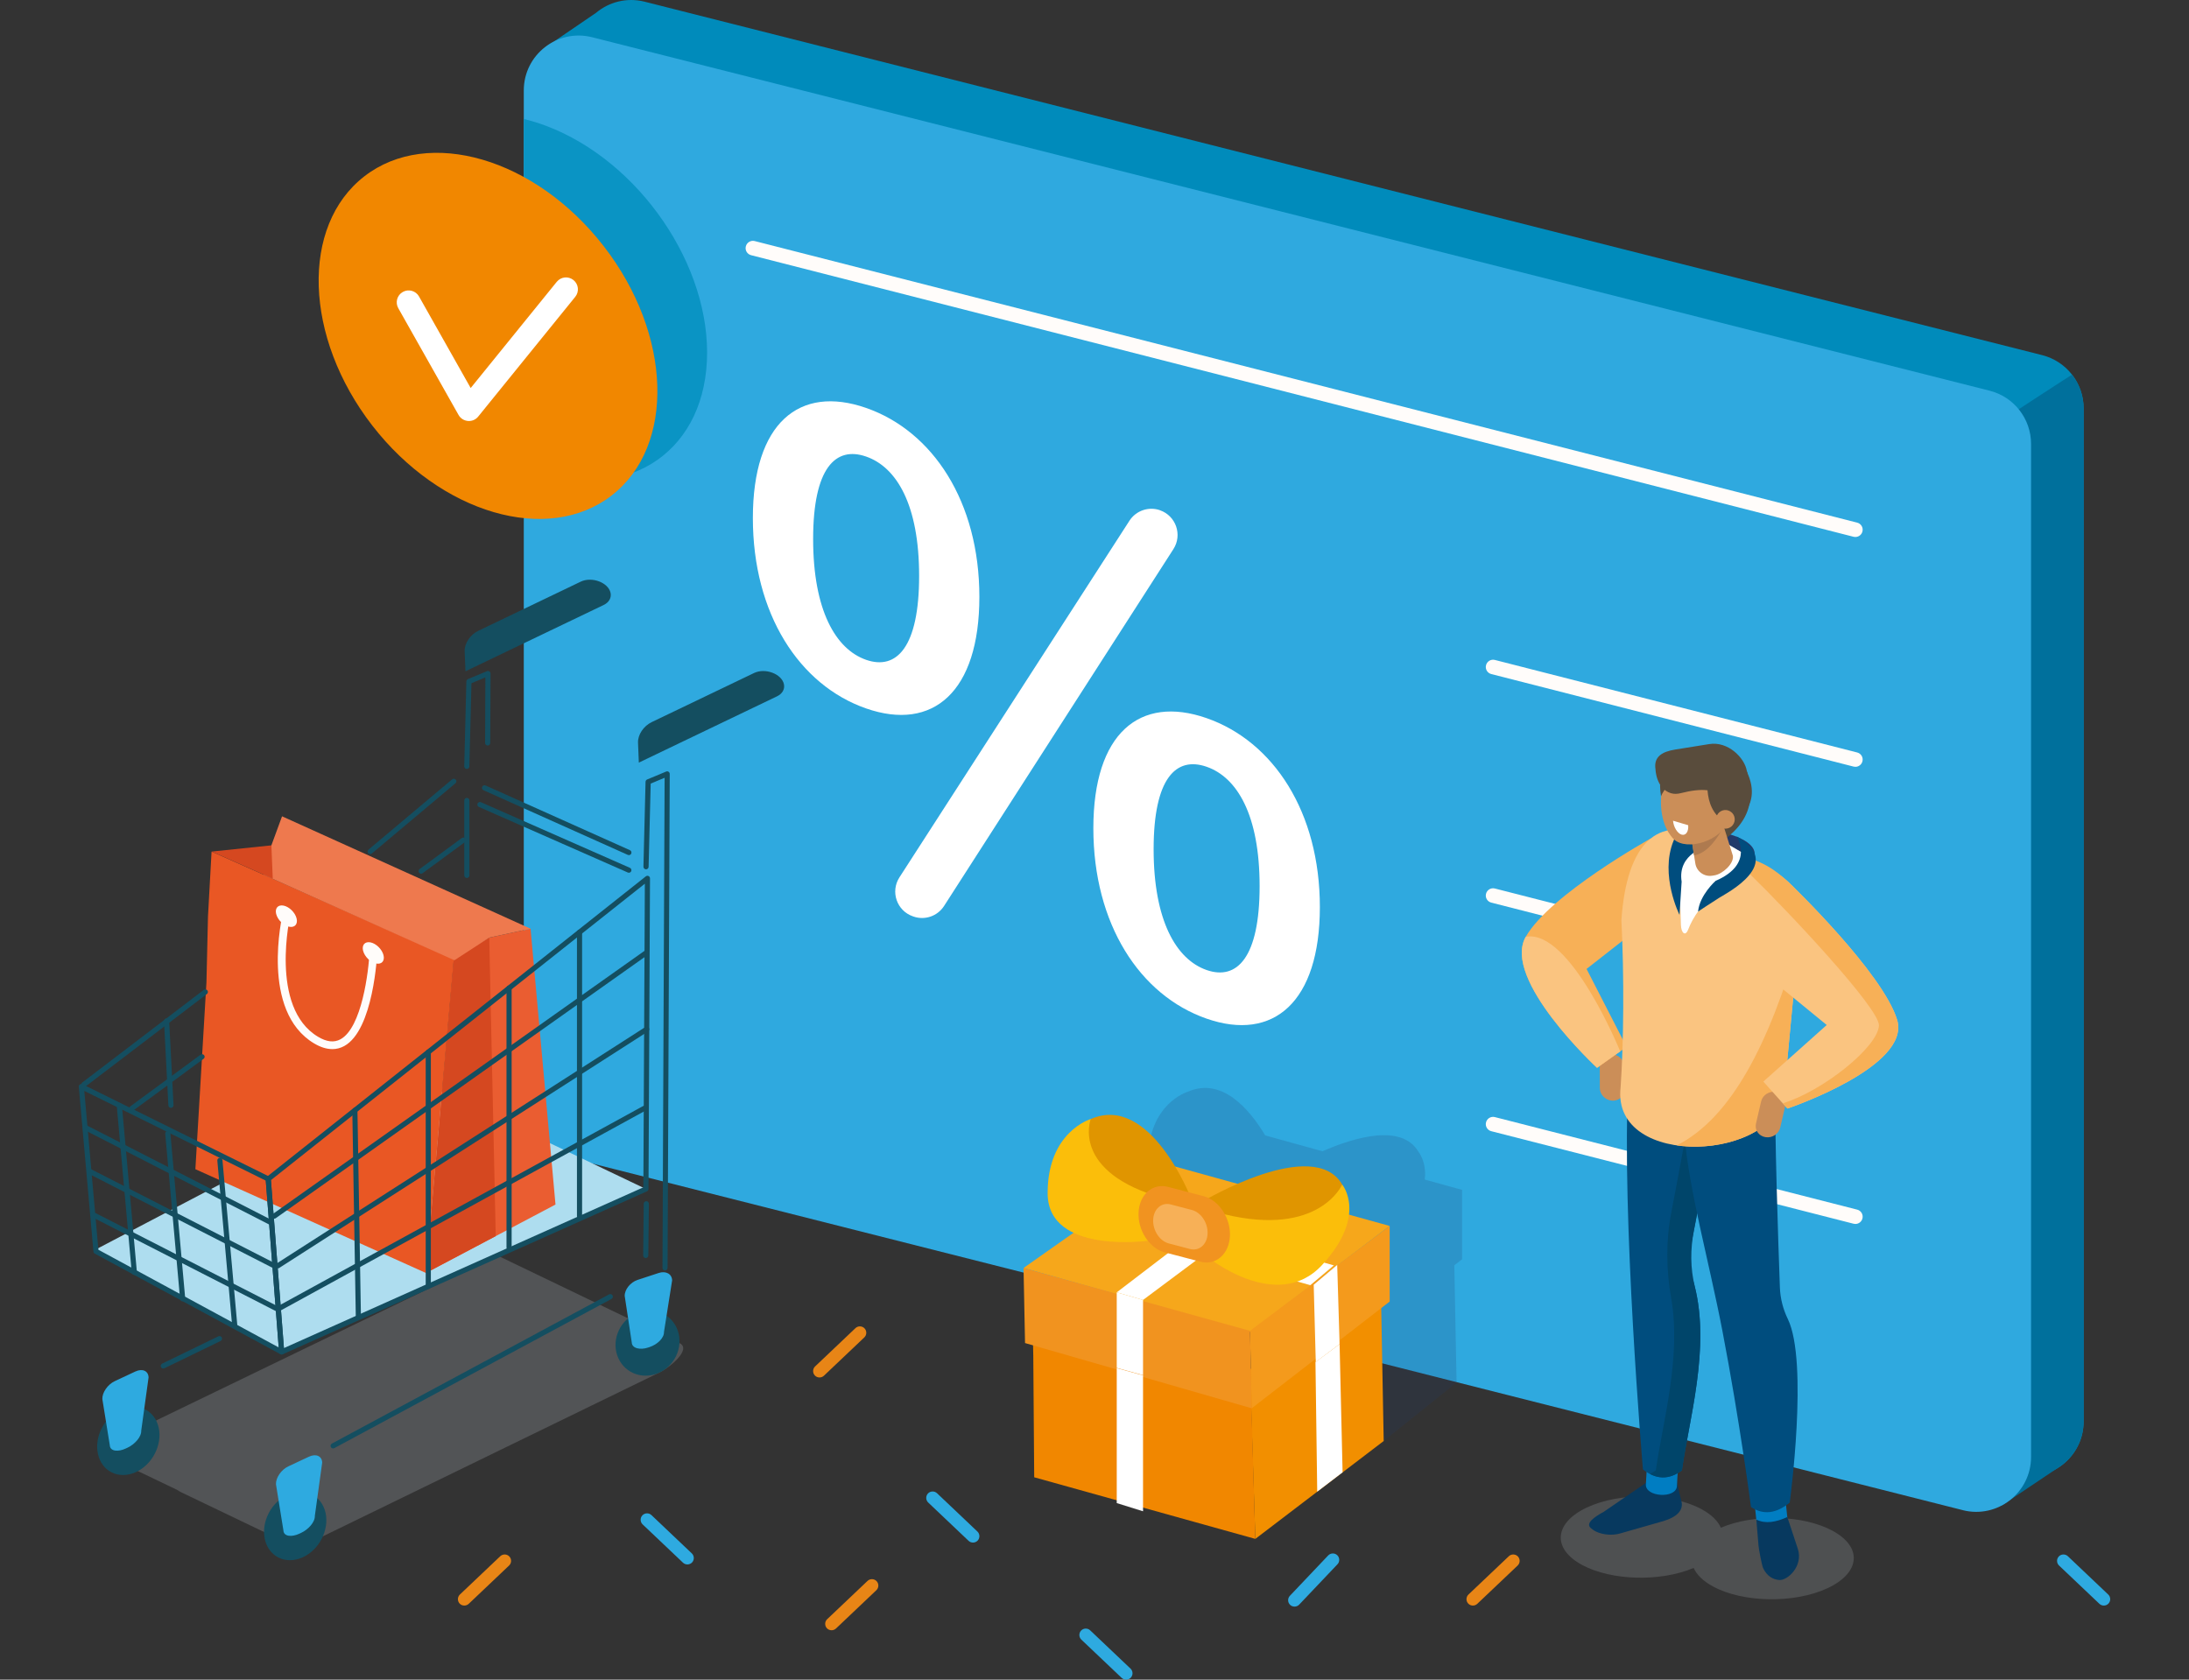 <?xml version="1.0" encoding="UTF-8"?><svg xmlns="http://www.w3.org/2000/svg" width="860" height="660" viewBox="0 0 860 660"><rect x="0" y="0" width="860" height="660" fill="#333333" stroke="none"/><defs><style>.cls-1{fill:#f18700;}.cls-1,.cls-2,.cls-3,.cls-4,.cls-5,.cls-6,.cls-7,.cls-8,.cls-9,.cls-10,.cls-11,.cls-12,.cls-13,.cls-14,.cls-15,.cls-16,.cls-17,.cls-18,.cls-19,.cls-20,.cls-21,.cls-22,.cls-23,.cls-24,.cls-25,.cls-26,.cls-27,.cls-28,.cls-29,.cls-30,.cls-31,.cls-32,.cls-33,.cls-34{stroke-width:0px;}.cls-2{fill:#d54820;}.cls-3{fill:#0a94c4;}.cls-4{fill:#144e60;}.cls-5{fill:#fac480;}.cls-6{fill:#aeddef;}.cls-7{fill:#008bbb;}.cls-8{fill:#223a6b;}.cls-9{fill:#f28f00;}.cls-35{opacity:.2;}.cls-35,.cls-36,.cls-37{mix-blend-mode:multiply;}.cls-10{fill:#2eaae0;}.cls-38{isolation:isolate;}.cls-11{fill:#f6a71b;}.cls-12{fill:#8e9297;}.cls-13{fill:#fffcfa;}.cls-14{fill:#f1931f;}.cls-15{fill:#e95724;}.cls-16{fill:#00709c;}.cls-17{fill:#cfd6e0;}.cls-18{fill:#ae7a4f;}.cls-19{fill:#f7b057;}.cls-20{fill:#ee794e;}.cls-21{fill:#e88516;}.cls-22{fill:#fff;}.cls-23{fill:#e09500;}.cls-24{fill:#00456a;}.cls-25{fill:#2fa9df;}.cls-36{opacity:.3;}.cls-37{opacity:.19;}.cls-26{fill:#f19320;}.cls-27{fill:#004d7e;}.cls-28{fill:#007dc2;}.cls-29{fill:#07395f;}.cls-30{fill:#f49a1c;}.cls-31{fill:#594c3c;}.cls-32{fill:#ea5d31;}.cls-33{fill:#fbbe0a;}.cls-34{fill:#cb8e58;}</style></defs><g class="cls-38"><g id="image"><path class="cls-7" d="m802.33,139.55L253.28.67c-7.08-1.79-14.04.13-19.1,4.36h0l-19.31,13.17,11.56,15.73v385.71c0,9.87,6.7,18.48,16.28,20.91l549.04,138.89c13.62,3.45,26.85-6.85,26.85-20.91V160.46c0-9.87-6.7-18.48-16.28-20.91Z"/><path class="cls-16" d="m814.06,147.21s-105.25,66.71-105.25,80.77l74.93,317.48-32.89,9.12,35.57,37,21.76-14.59h0c6.16-3.74,10.42-10.49,10.42-18.46V160.46c0-4.94-1.68-9.56-4.55-13.25Z"/><path class="cls-25" d="m771.11,593.39L222.06,454.51c-9.57-2.42-16.28-11.03-16.28-20.91V35.54c0-14.05,13.23-24.35,26.85-20.91l549.04,138.89c9.57,2.42,16.28,11.03,16.28,20.91v398.06c0,14.05-13.23,24.35-26.85,20.91Z"/><g class="cls-37"><path class="cls-8" d="m574.43,467.55l-14.68-4.06c.83-6.96-2.45-10.88-2.45-10.88-6.61-11.26-25.17-5.72-37.73-.24l-22.5-6.23c-6.15-10.27-16.96-23.06-30.44-17.14,0,0-15.59,4.58-15.54,26.79.02,7.34,4.01,11.68,9.34,14.22l-18.04,12.71.54,27.07,2.89.83.08,3.77.33,43.81,29.76,8.29v1.01l9.48,2.96v-1.33l58.13-2.91,28.65-22.96-.89-46.08,3.05-2.36v-27.27Z"/></g><path class="cls-22" d="m295.78,203.55c0-37.37,18.25-52.4,44.49-43.26,26.24,9.14,44.5,36.89,44.5,74.25s-18.25,52.97-44.5,43.83c-26.24-9.14-44.49-37.17-44.49-74.82Zm65.32,22.75c0-27.95-8.84-42.73-20.82-46.9-11.98-4.17-20.82,4.44-20.82,32.4s8.84,43.29,20.82,47.47c11.98,4.17,20.82-5.01,20.82-32.96Zm94.63-25.8h0c6.28,2.19,8.87,9.67,5.27,15.27l-90.1,140.22c-2.57,4-7.55,5.72-12.03,4.15l-.25-.09c-6.29-2.19-8.87-9.69-5.26-15.29l90.36-140.13c2.57-3.99,7.54-5.7,12.03-4.14Zm-26.18,124.94c0-37.37,18.25-52.4,44.49-43.26,26.24,9.14,44.5,36.89,44.5,74.25s-18.25,52.97-44.5,43.83c-26.24-9.14-44.49-37.17-44.49-74.82Zm65.32,22.75c0-27.95-8.84-42.73-20.82-46.9-11.98-4.17-20.82,4.44-20.82,32.4s8.84,43.29,20.82,47.47c11.98,4.17,20.82-5.01,20.82-32.96Z"/><path class="cls-21" d="m339.56,525.52l-15.86,15.05c-1,.95-2.61.91-3.56-.09h0c-.95-1-.91-2.61.09-3.56l15.86-15.05c1-.95,2.61-.91,3.56.09h0c.95,1,.91,2.61-.09,3.56Z"/><path class="cls-21" d="m200.01,615.15l-15.86,15.05c-1,.95-2.61.91-3.56-.09h0c-.95-1-.91-2.61.09-3.56l15.86-15.05c1-.95,2.61-.91,3.56.09h0c.95,1,.91,2.61-.09,3.56Z"/><path class="cls-21" d="m596.25,615.15l-15.86,15.05c-1,.95-2.61.91-3.56-.09h0c-.95-1-.91-2.61.09-3.56l15.86-15.05c1-.95,2.61-.91,3.56.09h0c.95,1,.91,2.61-.09,3.56Z"/><path class="cls-21" d="m344.3,624.85l-15.86,15.05c-1,.95-2.61.91-3.56-.09h0c-.95-1-.91-2.61.09-3.56l15.86-15.05c1-.95,2.61-.91,3.56.09h0c.95,1,.91,2.61-.09,3.56Z"/><path class="cls-10" d="m252.47,598.99l15.86,15.05c1,.95,2.61.91,3.56-.09h0c.95-1,.91-2.61-.09-3.56l-15.86-15.05c-1-.95-2.61-.91-3.56.09h0c-.95,1-.91,2.61.09,3.56Z"/><path class="cls-10" d="m521.81,611.19l-15.05,15.86c-.95,1-.91,2.61.09,3.56h0c1,.95,2.61.91,3.56-.09l15.05-15.86c.95-1,.91-2.61-.09-3.56h0c-1-.95-2.61-.91-3.56.09Z"/><path class="cls-10" d="m364.67,590.4l15.86,15.05c1,.95,2.61.91,3.56-.09h0c.95-1,.91-2.61-.09-3.56l-15.86-15.05c-1-.95-2.61-.91-3.56.09h0c-.95,1-.91,2.61.09,3.56Z"/><path class="cls-10" d="m808.94,615.15l15.86,15.05c1,.95,2.61.91,3.56-.09h0c.95-1,.91-2.61-.09-3.56l-15.86-15.05c-1-.95-2.61-.91-3.56.09h0c-.95,1-.91,2.61.09,3.56Z"/><path class="cls-10" d="m424.83,644.27l15.86,15.05c1,.95,2.61.91,3.56-.09h0c.95-1,.91-2.61-.09-3.56l-15.86-15.05c-1-.95-2.61-.91-3.56.09h0c-.95,1-.91,2.61.09,3.56Z"/><path class="cls-3" d="m214.52,49.44c-2.95-1.11-5.86-1.99-8.73-2.69v136.64c.73.3,1.47.61,2.21.89,36.71,13.83,67.92-5.15,69.72-42.38,1.8-37.24-26.49-78.63-63.2-92.46Z"/><polygon class="cls-9" points="543.62 566.23 493.18 604.69 491.08 538.04 542.54 508.21 543.62 566.23"/><polygon class="cls-1" points="405.95 532.75 406.31 580.48 493.18 604.69 491.08 532.61 405.62 517.47 405.95 532.75"/><polygon class="cls-11" points="491.09 523.4 402.12 498.24 459.54 457.79 545.97 481.72 491.09 523.4"/><polygon class="cls-30" points="545.97 481.72 545.97 511.43 491.76 553.36 491.08 522.93 545.97 481.72"/><polygon class="cls-14" points="402.12 498.24 402.71 527.74 491.76 553.37 491.11 522.94 402.12 498.24"/><polygon class="cls-22" points="468.87 484.77 438.74 507.81 449.07 510.8 481.23 486.8 468.87 484.77"/><polygon class="cls-22" points="438.74 507.81 438.74 537.49 449.07 540.34 449.07 510.8 438.74 507.81"/><polygon class="cls-22" points="438.74 537.59 438.74 590.62 449.07 593.84 449.07 540.44 438.74 537.59"/><polygon class="cls-22" points="516.12 504.81 516.93 535.18 526.29 528.15 525.35 497.04 516.12 504.81"/><polygon class="cls-22" points="526.29 528.15 527.47 578.53 517.5 586.14 516.81 535.21 526.29 528.15"/><polygon class="cls-22" points="514.79 504.99 469.57 492.32 480.53 484.88 524.03 497.22 514.79 504.99"/><path class="cls-22" d="m467.42,491.98l-41.02-11.49c-1.65-.46-1.98-2.69-.53-3.67l7.29-4.94,43.49,12.33-9.23,7.77Z"/><path class="cls-23" d="m481.45,479.31l-8.66-7.39s43.24-25.71,54.52-6.49l-2.24,15s-38.58,5.67-43.61-1.13Z"/><path class="cls-33" d="m473.68,493.38s27.91,23.14,45.8,3.61c17.89-19.54,7.83-31.55,7.83-31.55,0,0-8.91,20.76-46.34,11.67l-7.29,16.27Z"/><path class="cls-23" d="m455.37,472.48l12.45-1.9s-15.99-41.1-39.29-30.86l-9.25,13.18s27,22.71,36.09,19.58Z"/><path class="cls-33" d="m451.28,487.51s-39.63,5.59-39.69-18.61c-.06-24.2,16.93-29.19,16.93-29.19,0,0-8.1,20.97,28.86,31.21l-6.1,16.58Z"/><path class="cls-26" d="m471.61,495.77l-14.02-3.67c-6.01-1.58-10.64-8.65-10.28-15.73h0c.36-7.08,5.57-11.58,11.59-10l14.02,3.67c6.01,1.58,10.64,8.65,10.28,15.73h0c-.36,7.08-5.57,11.58-11.59,10Z"/><path class="cls-19" d="m467.52,490.78l-8.35-2.19c-3.58-.94-6.34-5.15-6.12-9.37h0c.21-4.21,3.32-6.89,6.9-5.95l8.35,2.19c3.58.94,6.34,5.15,6.12,9.37h0c-.21,4.21-3.32,6.89-6.9,5.95Z"/><g class="cls-35"><path class="cls-17" d="m266.94,527.74l-71.56-34.43-150.63,72.87c-4.43,1.92-3.92,5.47,1.14,7.89l23.72,11.37c.51.36,1.1.7,1.78,1.03l31.57,15.14c5.05,2.42,16.64,5.36,21.07,3.44l134.37-65.41c4.43-1.92,13.6-9.47,8.54-11.9Z"/></g><path class="cls-4" d="m239.88,232.98c-.85-4.08-7.35-6.53-11.74-4.42l-40.18,19.28c-3.24,1.55-5.54,5-5.41,8.11l.32,7.82,54.31-26.06c2.07-.99,3.1-2.8,2.7-4.72h0Z"/><polygon class="cls-6" points="37.09 491.24 110.65 531.22 253.75 467.19 164.35 424.5 37.09 491.24"/><path class="cls-4" d="m247.07,342.94c-.14,0-.28-.03-.41-.09l-58.52-25.78c-.51-.22-.74-.82-.52-1.33.23-.51.83-.74,1.33-.52l58.52,25.78c.51.22.74.82.52,1.33-.17.38-.54.6-.92.6Z"/><path class="cls-4" d="m247.07,336.01c-.14,0-.28-.03-.41-.09l-56.72-25.42c-.51-.23-.74-.83-.51-1.34.23-.51.83-.74,1.34-.51l56.72,25.42c.51.23.74.83.51,1.34-.17.37-.54.6-.92.6Z"/><path class="cls-4" d="m130.87,569.14c-.36,0-.71-.19-.89-.53-.26-.49-.08-1.1.41-1.37l108.91-58.63c.49-.26,1.1-.08,1.37.41.26.49.08,1.1-.41,1.37l-108.91,58.63c-.15.08-.32.12-.48.12Z"/><path class="cls-4" d="m261.28,499.23h0c-.56,0-1.01-.46-1.01-1.02l.84-192.59-5.47,2.28-.82,32.7c-.01.55-.46.99-1.01.99h-.03c-.56-.01-1-.48-.99-1.04l.83-33.35c.01-.4.25-.75.62-.91l7.48-3.12c.31-.13.67-.1.95.09.28.19.45.51.45.84l-.85,194.11c0,.56-.46,1.01-1.01,1.01Z"/><path class="cls-4" d="m183.41,302.15h-.03c-.56-.01-1-.48-.99-1.04l.83-33.35c.01-.4.25-.75.62-.91l7.48-3.12c.31-.13.67-.1.95.09s.45.51.45.84l-.12,27.28c0,.56-.46,1.01-1.01,1.01h0c-.56,0-1.01-.46-1.01-1.02l.11-25.75-5.47,2.28-.82,32.7c-.01.55-.46.99-1.01.99Z"/><path class="cls-4" d="m253.7,494.32h-.01c-.56,0-1.01-.46-1-1.02l.21-20.31c0-.55.46-1,1.01-1h.01c.56,0,1.01.46,1,1.02l-.21,20.31c0,.55-.46,1-1.01,1Z"/><path class="cls-4" d="m127.58,593.27c2.15,6.54-1.31,14.68-7.72,18.19-6.41,3.51-13.35,1.06-15.49-5.48-2.15-6.54,1.31-14.68,7.72-18.19s13.35-1.06,15.49,5.48Z"/><path class="cls-4" d="m266.31,522.94c2.21,6.57-1.33,14.04-7.91,16.69-6.58,2.65-13.71-.53-15.92-7.1-2.21-6.57,1.33-14.04,7.91-16.69s13.71.53,15.92,7.1Z"/><path class="cls-10" d="m255.28,529.29l-.78.25c-2.85.93-6.25.42-6.31-2.12l-2.76-18.18c-.06-2.54,2.23-5.38,5.07-6.32l8.28-2.72c2.85-.93,5.22.38,5.28,2.92l-3.19,20.21c.06,2.54-2.76,5.02-5.6,5.95Z"/><path class="cls-4" d="m307.99,268.87c-.85-4.08-7.35-6.53-11.74-4.42l-40.18,19.28c-3.24,1.55-5.54,5-5.41,8.11l.32,7.82,54.31-26.06c2.07-.99,3.1-2.8,2.7-4.72h0Z"/><path class="cls-10" d="m118.29,602.33l-.76.35c-2.77,1.3-6.11,1.2-6.19-1.37l-2.92-18.1c-.09-2.57,2.11-5.74,4.89-7.04l8.07-3.78c2.77-1.3,5.11-.26,5.2,2.31l-2.88,20.9c.09,2.57-2.63,5.43-5.41,6.73Z"/><path class="cls-4" d="m64.15,537.74c-.37,0-.73-.21-.91-.57-.24-.5-.03-1.11.47-1.35l22.08-10.73c.5-.24,1.11-.04,1.35.47.24.5.03,1.11-.47,1.35l-22.08,10.73c-.14.07-.29.1-.44.1Z"/><path class="cls-4" d="m62.02,559.8c2.15,6.54-1.31,14.68-7.72,18.19-6.41,3.51-13.35,1.06-15.49-5.48-2.15-6.54,1.31-14.68,7.72-18.19,6.41-3.51,13.35-1.06,15.49,5.48Z"/><path class="cls-10" d="m50.08,568.86l-.76.35c-2.77,1.3-6.11,1.2-6.19-1.37l-2.92-18.1c-.09-2.57,2.11-5.74,4.89-7.04l8.07-3.78c2.77-1.3,5.11-.26,5.2,2.31l-2.88,20.9c.09,2.57-2.63,5.43-5.41,6.73Z"/><polygon class="cls-32" points="167.33 500.2 218.24 473.31 208.44 364.92 192.21 368.42 178.29 376.92 167.33 500.2"/><polygon class="cls-2" points="167.33 500.2 194.76 485.71 192.21 368.42 178.29 376.92 167.33 500.2"/><polygon class="cls-15" points="81.71 360.15 83.12 334.62 178.29 376.92 167.33 500.2 76.76 459.42 81.11 385.97 81.71 360.15"/><polygon class="cls-20" points="103.43 343.65 106.62 332.17 106.62 332.17 110.81 320.76 208.44 364.92 192.21 368.42 178.53 377.32 103.43 343.65"/><path class="cls-13" d="m130.53,412.23c-2.24,0-4.62-.75-7.13-2.24-21.23-12.66-12.59-49.96-12.21-51.54.19-.81,1.02-1.31,1.83-1.12.81.19,1.32,1.01,1.12,1.83-.09.37-8.5,36.72,10.82,48.23,3.4,2.03,6.27,2.35,8.79.99,8.37-4.52,11.11-26.63,11.46-34.77.04-.84.76-1.48,1.58-1.45.84.04,1.49.74,1.45,1.58-.05,1.26-1.46,31.05-13.04,37.31-1.47.79-3.03,1.19-4.66,1.19Z"/><polygon class="cls-2" points="83.18 334.61 106.62 332.17 107.16 345.27 83.18 334.61"/><path class="cls-4" d="m110.65,532.23c-.18,0-.36-.05-.52-.14-.28-.17-.47-.46-.49-.79l-5.26-67.96c-.03-.34.12-.66.38-.87l148.97-118.12c.3-.24.72-.29,1.07-.12.35.17.57.53.57.91l-.59,122.06c0,.4-.24.76-.6.92l-143.11,64.02c-.13.06-.27.09-.41.09Zm-4.21-68.52l5.11,66,141.21-63.17.58-119.3-146.9,116.48Z"/><path class="cls-4" d="m32.96,427.15c-.3,0-.61-.14-.8-.4-.34-.44-.25-1.08.19-1.42l47.71-36.36c.44-.34,1.08-.25,1.42.19s.25,1.08-.19,1.42l-47.71,36.36c-.18.14-.4.21-.61.21Z"/><path class="cls-4" d="m107.76,478.87c-.32,0-.63-.15-.83-.43-.32-.46-.21-1.09.24-1.41l146.1-103.45c.46-.32,1.09-.21,1.41.24.32.46.21,1.09-.24,1.41l-146.1,103.45c-.18.13-.38.19-.58.19Z"/><path class="cls-4" d="m106.39,481.36c-.16,0-.31-.04-.46-.11l-72.74-37.23c-.5-.25-.69-.86-.44-1.36.25-.5.86-.69,1.36-.44l72.74,37.23c.5.25.69.86.44,1.36-.18.35-.53.55-.9.55Z"/><path class="cls-4" d="m107.76,498.4c-.16,0-.31-.04-.46-.11l-72.41-37.06c-.5-.25-.69-.86-.44-1.36.25-.5.86-.69,1.36-.44l72.41,37.06c.5.25.69.86.44,1.36-.18.35-.53.55-.9.55Z"/><path class="cls-4" d="m109.13,515.44c-.16,0-.31-.04-.46-.11l-72.71-37.21c-.5-.25-.69-.86-.44-1.36.25-.5.86-.69,1.36-.44l72.71,37.21c.5.25.69.86.44,1.36-.18.35-.53.55-.9.55Z"/><path class="cls-4" d="m52.77,500.96c-.52,0-.96-.39-1.01-.92l-5.84-64.96c-.05-.56.36-1.05.92-1.1.55-.06,1.05.36,1.1.92l5.84,64.96c.05.56-.36,1.05-.92,1.1-.03,0-.06,0-.09,0Z"/><path class="cls-4" d="m71.76,511.35c-.52,0-.96-.39-1.01-.92l-5.84-64.96c-.05-.56.36-1.05.92-1.1.56-.06,1.05.36,1.1.92l5.84,64.96c.05.56-.36,1.05-.92,1.1-.03,0-.06,0-.09,0Z"/><path class="cls-4" d="m92.23,521.94c-.52,0-.96-.39-1.01-.92l-5.84-64.96c-.05-.56.36-1.05.92-1.1.56-.06,1.05.36,1.1.92l5.84,64.96c.05.56-.36,1.05-.92,1.1-.03,0-.06,0-.09,0Z"/><path class="cls-4" d="m109.13,498.4c-.33,0-.66-.16-.85-.47-.3-.47-.16-1.09.31-1.4l144.95-92.97c.47-.3,1.09-.16,1.4.31.3.47.16,1.09-.31,1.4l-144.95,92.97c-.17.11-.36.16-.54.16Z"/><path class="cls-4" d="m109.13,515.44c-.36,0-.7-.19-.89-.53-.27-.49-.09-1.1.4-1.37l144.05-78.95c.49-.27,1.1-.09,1.37.4.27.49.09,1.1-.4,1.37l-144.05,78.95c-.15.08-.32.12-.48.12Z"/><path class="cls-4" d="m227.68,478.87c-.56,0-1.01-.45-1.01-1.01v-111.57c0-.56.45-1.01,1.01-1.01s1.01.45,1.01,1.01v111.57c0,.56-.45,1.01-1.01,1.01Z"/><path class="cls-4" d="m200,491.24c-.56,0-1.01-.45-1.01-1.01v-102c0-.56.45-1.01,1.01-1.01s1.01.45,1.01,1.01v102c0,.56-.45,1.01-1.01,1.01Z"/><path class="cls-4" d="m168.26,506.46c-.56,0-1.01-.45-1.01-1.01v-92.04c0-.56.45-1.01,1.01-1.01s1.01.45,1.01,1.01v92.04c0,.56-.45,1.01-1.01,1.01Z"/><path class="cls-4" d="m140.79,518.21c-.55,0-1-.44-1.01-.99l-1.37-80.93c0-.56.44-1.02.99-1.03.55-.03,1.02.44,1.03.99l1.37,80.93c0,.56-.44,1.02-.99,1.03h-.02Z"/><path class="cls-4" d="m51.87,436.49c-.31,0-.62-.14-.81-.41-.33-.45-.23-1.08.22-1.41l27.51-20.24c.45-.33,1.08-.23,1.41.21.33.45.23,1.08-.22,1.41l-27.51,20.24c-.18.13-.39.2-.6.2Z"/><path class="cls-4" d="m165.46,343.31c-.31,0-.62-.14-.82-.41-.33-.45-.23-1.08.21-1.41l16.55-12.18c.45-.33,1.08-.23,1.41.21.33.45.23,1.08-.21,1.41l-16.55,12.18c-.18.13-.39.2-.6.2Z"/><path class="cls-4" d="m145.42,335.63c-.29,0-.57-.12-.77-.36-.36-.43-.3-1.06.12-1.42l32.87-27.62c.42-.36,1.06-.3,1.42.12.36.43.3,1.06-.12,1.42l-32.87,27.62c-.19.16-.42.24-.65.24Z"/><path class="cls-4" d="m183.41,344.99c-.56,0-1.01-.45-1.01-1.01v-29.45c0-.56.45-1.01,1.01-1.01s1.01.45,1.01,1.01v29.45c0,.56-.45,1.01-1.01,1.01Z"/><path class="cls-4" d="m110.65,532.23c-.17,0-.33-.04-.48-.12l-72.93-39.51c-.3-.16-.5-.46-.53-.8l-5.75-64.76c-.03-.36.13-.72.44-.92.3-.21.69-.23,1.02-.07l73.42,36.3c.32.16.53.47.56.83l5.26,67.97c.03.37-.15.72-.46.93-.17.11-.36.16-.55.16Zm-71.98-41.15l70.82,38.37-5.08-65.54-71.29-35.25,5.54,62.42Z"/><path class="cls-4" d="m67.16,435.32c-.53,0-.98-.42-1.01-.96l-1.71-33.14c-.03-.56.4-1.03.96-1.06.52,0,1.03.4,1.06.96l1.71,33.14c.03.56-.4,1.03-.96,1.06-.02,0-.04,0-.05,0Z"/><path class="cls-13" d="m116.22,360c1.02,2.34.18,4.23-1.87,4.23s-4.53-1.89-5.55-4.23c-1.02-2.34-.18-4.23,1.87-4.23s4.53,1.89,5.55,4.23Z"/><path class="cls-13" d="m150.37,374.45c1.02,2.34.18,4.23-1.87,4.23s-4.53-1.89-5.55-4.23c-1.02-2.34-.18-4.23,1.87-4.23s4.53,1.89,5.55,4.23Z"/><path class="cls-13" d="m728.93,211.01c-.23,0-.47-.03-.71-.09l-433.14-110.65c-1.53-.39-2.46-1.95-2.06-3.48.39-1.53,1.95-2.46,3.48-2.07l433.14,110.65c1.53.39,2.46,1.95,2.06,3.48-.33,1.29-1.49,2.15-2.77,2.15Z"/><path class="cls-13" d="m728.93,301.31c-.23,0-.47-.03-.71-.09l-142.34-36.36c-1.53-.39-2.46-1.95-2.06-3.48.39-1.53,1.95-2.46,3.48-2.06l142.34,36.36c1.53.39,2.46,1.95,2.06,3.48-.33,1.29-1.49,2.15-2.77,2.15Z"/><path class="cls-13" d="m728.93,391.12c-.23,0-.47-.03-.71-.09l-142.34-36.36c-1.53-.39-2.46-1.95-2.06-3.48.39-1.53,1.95-2.46,3.48-2.06l142.34,36.36c1.53.39,2.46,1.95,2.06,3.48-.33,1.29-1.49,2.15-2.77,2.15Z"/><path class="cls-13" d="m728.93,480.94c-.23,0-.47-.03-.71-.09l-142.34-36.36c-1.53-.39-2.46-1.95-2.06-3.48.39-1.53,1.95-2.46,3.48-2.06l142.34,36.36c1.53.39,2.46,1.95,2.06,3.48-.33,1.29-1.49,2.15-2.77,2.15Z"/><path class="cls-34" d="m633.37,432.49h0c-2.66-.16-4.83-2.39-4.84-4.96l-.02-8.92c0-2.56,2.16-4.53,4.81-4.37h0c2.66.16,4.83,2.39,4.84,4.96l.02,8.92c0,2.56-2.16,4.53-4.81,4.37Z"/><path class="cls-19" d="m648.55,329.46s-39.5,21.88-49.11,38.61c-9.61,16.73,28,51.52,28,51.52l11.59-8.23-15.71-30.63,31.42-24.6-6.19-26.67Z"/><g class="cls-36"><path class="cls-12" d="m719.92,601.47c-11.55-6.23-30.86-6.69-43.83-1.17-1.17-2.65-3.7-5.18-7.63-7.3-11.89-6.42-32.03-6.72-44.98-.66-12.95,6.06-13.81,16.17-1.92,22.59,11.55,6.23,30.86,6.69,43.83,1.17,1.17,2.65,3.7,5.18,7.63,7.3,11.89,6.42,32.03,6.72,44.98.66,12.95-6.06,13.81-16.17,1.92-22.59Z"/></g><path class="cls-8" d="m679.9,327.94s9.45,2.63,9.44,7.48-.94,9.32-.94,9.32l-31.76-6.69,3.29-13.11,19.96,3Z"/><path class="cls-29" d="m630.11,594.02l17.57-12.05c2.64-.85,5.8-1.02,9.42.04,1.62.48,1.93-.74,1.79.78l1.52,6.47c1.48,4.33-1.95,6.93-6.89,8.43l-16.8,4.8c-3.48,1.13-8.39.49-10.9-1.41l-.71-.54c-2.51-1.9,1.28-4.5,5-6.52Z"/><path class="cls-28" d="m658.81,583.97c-.29,5.01-12.48,4.32-12.19-.69l.93-16.29,12.19.69-.93,16.29Z"/><path class="cls-27" d="m660.77,577.78c-5.13,3.81-10.23,3.65-15.31-.4,0,0-8.57-100.75-5.72-152.5l38.43-12c-4.82,31.73-15.28,83.83-15.28,83.83,11.14,26.12,1.1,58.43-2.12,81.07Z"/><path class="cls-24" d="m678.18,412.87l-10.78,3.37c-2.95,18.8-7.55,43.37-10.83,60.39-2.14,11.09-1.95,22.44,0,33.57,4.05,23.12-3.37,48.7-6.05,67.57-.76.56-1.52,1.03-2.28,1.42,4.16,2.15,8.34,1.7,12.53-1.42,2.86-20.13,11.11-47.9,5.09-72.16-1.8-7.23-1.79-14.79-.37-22.1,3.42-17.55,9.38-48.88,12.68-70.64Z"/><path class="cls-28" d="m702.22,596.53c.52,4.99-11.63,6.25-12.15,1.26l-1.68-16.23,12.15-1.26,1.68,16.23Z"/><path class="cls-27" d="m703.14,590.43c-5.23,4.27-10.31,5.01-15.22,1.74,0,0-4.36-33.46-11.21-69.1-5.3-27.58-13.16-55.29-14.96-77.25l35.71-20.81c-.32,19.52,1.14,62.47,1.81,80.9.16,4.31,1.24,8.5,3.12,12.38,8.2,16.88.75,72.14.75,72.14Z"/><path class="cls-5" d="m636.69,427.28c1.23-17.76,1.43-43.47.32-65.78,2.12-30.64,14.48-41.18,33.29-32.81l7.83,2.67c22.43,14.16,34.31,14.35,28.44,38.72l-5.52,58.44c-1.92,27.83-68.1,31.37-64.36-1.24Z"/><path class="cls-19" d="m706.57,370.08l-5.52,58.44c-1.12,16.23-24.09,24.2-42.31,21.55,21.56-10.81,36.45-40.46,47.83-80Z"/><path class="cls-22" d="m687.49,336.78s.62,8.47-12.13,14.54c-6.58,3.13-10.18,9-12.13,13.95-1.14,2.89-2.75,1.28-2.84-1.87-.22-8.19-.31-10.57-1.54-16.72-1.98-9.94,3.35-24.01,3.88-24.07.54-.06,24.75,14.17,24.75,14.17Z"/><path class="cls-27" d="m670.9,332.51s-11.98,2.72-10.23,13.93l-.84,13.03s-7.79-15.51-2.4-28.94c5.38-13.44,13.48,1.99,13.48,1.99Z"/><path class="cls-31" d="m665.63,329.72s2.14,3.39,3.49,4.08,20.16-7.64,18.34-23.14c-1.16-9.82-19.77-7.38-19.77-7.38l-2.06,26.44Z"/><path class="cls-34" d="m673.59,343.95l-.93.15c-3.14.49-6.12-1.67-6.61-4.82l-2.79-17.72c-.49-3.14,1.67-6.12,4.82-6.61l.93-.15c3.14-.49,6.12,1.67,6.61,4.82l5.18,16.63c.49,3.14-4.07,7.2-7.21,7.7Z"/><path class="cls-18" d="m664.77,331.13s7.6.26,12.64-6.96c0,0-4.92,11.05-11.86,11.91l-.78-4.95Z"/><ellipse class="cls-34" cx="662.37" cy="313.8" rx="17.38" ry="9.85" transform="translate(309.11 955.98) rotate(-86.53)"/><path class="cls-34" d="m678.3,323.88c-3.75,7.42-17.63,10.89-21.6,4.82-3.97-6.07.78-19.25,4.54-26.67,3.75-7.42,10.01-8.51,13.98-2.44,3.97,6.07,6.84,16.87,3.08,24.29Z"/><path class="cls-31" d="m671.18,304.29s-3.2,15.08,8.56,19.66c0,0,14.38-6.57,5.78-22.21-7.58-13.79-22.66-5.3-22.66-5.3l8.32,7.84Z"/><path class="cls-31" d="m652.58,312.88s2.24-6.38,10.46-8.38l-5.91-4.34s-6.55.85-4.55,12.73Z"/><path class="cls-31" d="m676.64,313.85c-2.31-3.82-7.98-4.32-16.31-2.19-1.27.32-2.61.41-3.86.02-5.87-1.81-6.06-9.32-6.06-9.32-.82-5.09,2.68-7.02,7.77-7.84l13.26-2.13c7.5-1.25,14.02,5.45,14.84,10.54l.26.85c.82,5.09-4.8,9.26-9.89,10.07Z"/><path class="cls-34" d="m681.13,323.61c-.91,1.8-3.11,2.53-4.92,1.61-1.8-.91-2.53-3.11-1.61-4.92s3.11-2.53,4.92-1.61,2.53,3.11,1.61,4.92Z"/><path class="cls-29" d="m690.02,597.1l.86,10.33c.1,1.22,1.29,7.65,1.81,8.76,1.5,3.2,3.97,4.49,6.36,4.66,3.16.22,9.52-5.38,7.25-12.32-1.98-6.05-4.11-12.43-4.11-12.43-4.46,2.05-8.61,2.76-12.17,1Z"/><path class="cls-22" d="m660.65,327.95h0c-1.64-.49-3.15-2.94-3.36-5.46l5.96,1.77c.21,2.53-.95,4.18-2.6,3.69Z"/><path class="cls-34" d="m693.59,446.83h0c2.62.44,5.24-1.25,5.82-3.76l2.01-8.69c.58-2.5-1.09-4.9-3.71-5.33h0c-2.62-.44-5.24,1.25-5.82,3.76l-2.01,8.69c-.58,2.5,1.09,4.9,3.71,5.33Z"/><path class="cls-5" d="m703.91,347.87s35.77,34.4,41.41,52.85c5.64,18.45-43.08,34.87-43.08,34.87l-9.47-10.6,24.9-22.23-33.44-27.37,19.68-27.5Z"/><path class="cls-19" d="m700.41,433.53l1.83,2.05s48.72-16.42,43.08-34.87c-5.64-18.45-41.41-52.85-41.41-52.85-4.56-4.57-9.25-7.95-14.14-9.66l-2.27,5.28c14.38,13.93,51.09,52.9,50.69,59.5-.53,8.69-22.52,25.98-37.78,30.54Z"/><path class="cls-27" d="m682.24,328.63s7.35,10.78-8.21,17.48c0,0-6.26,5.52-6.91,12.08,0,0,5.32-3.55,8.4-5.47s25.8-13.61,6.72-24.1Z"/><path class="cls-5" d="m627.44,419.59l9.1-6.45s-19.57-48.19-37.1-45.06c-9.61,16.73,28,51.52,28,51.52Z"/><ellipse class="cls-1" cx="191.73" cy="131.99" rx="57.52" ry="79.32" transform="translate(-40.67 145.08) rotate(-37.77)"/><path class="cls-22" d="m184.22,165.43c-.13,0-.26,0-.39-.02-1.54-.13-2.92-1.01-3.68-2.36l-23.68-41.96c-1.27-2.25-.47-5.1,1.78-6.37,2.25-1.27,5.1-.48,6.37,1.77l20.3,35.98,33.81-41.73c1.63-2.01,4.57-2.32,6.58-.69,2.01,1.63,2.32,4.57.69,6.58l-38.14,47.07c-.89,1.1-2.23,1.73-3.63,1.73Z"/></g></g></svg>